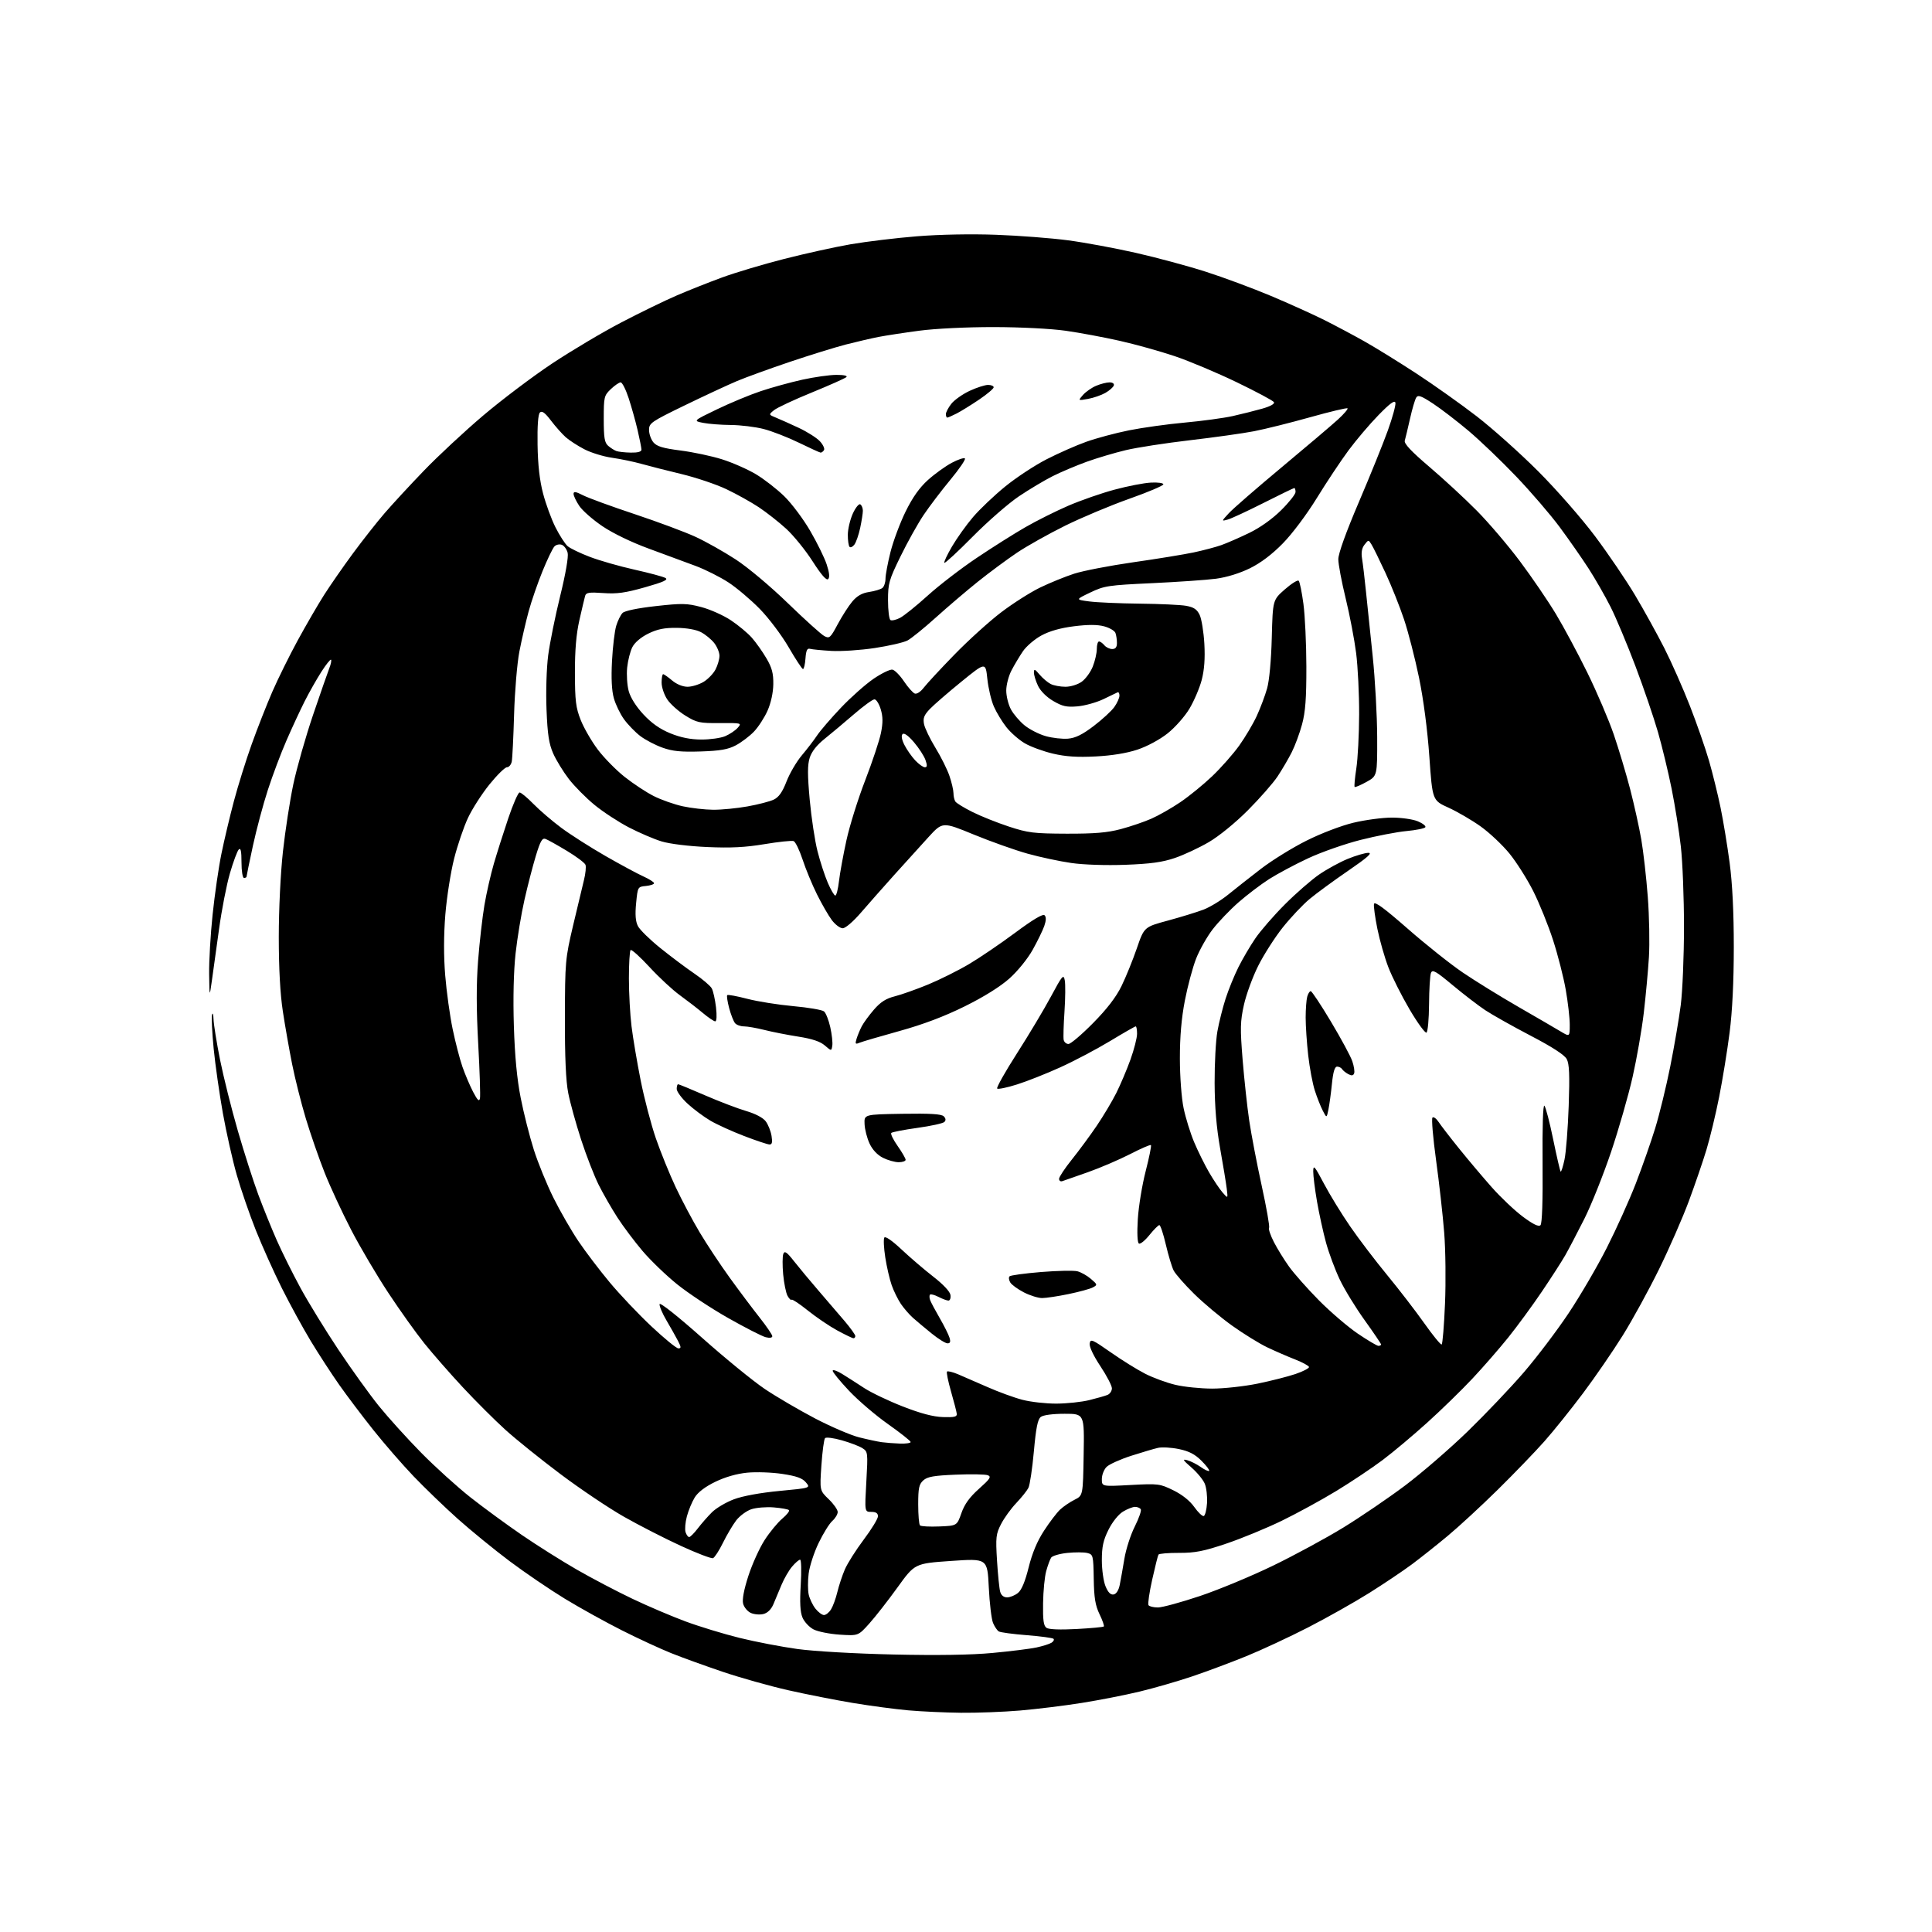 <?xml version="1.0" encoding="UTF-8" standalone="no"?>
<svg 
  version="1.1" 
  xmlns="http://www.w3.org/2000/svg" 
  xmlns:xlink="http://www.w3.org/1999/xlink" 
  xmlns:svg="http://www.w3.org/2000/svg"
  xmlns:rdf="http://www.w3.org/1999/02/22-rdf-syntax-ns#"
  xmlns:cc="http://creativecommons.org/ns#"
  xmlns:dc="http://purl.org/dc/elements/1.1/"
  viewBox="0 0 768 768"
  width="768"
  height="768"
>
<style>svg {background-color: white; }</style>"
<path stroke="none" fill="black" fill-rule="evenodd" d="M382.00,680.85C375.68,680.78 366.26,680.35 361.07,679.89C355.89,679.43 345.99,678.11 339.07,676.96C332.16,675.81 320.57,673.53 313.33,671.89C306.08,670.25 294.38,666.96 287.33,664.58C280.27,662.19 271.02,658.85 266.78,657.14C262.53,655.44 253.75,651.38 247.28,648.12C240.80,644.86 230.59,639.20 224.58,635.55C218.58,631.89 208.65,625.14 202.52,620.54C196.40,615.94 187.13,608.38 181.94,603.74C176.75,599.10 168.86,591.49 164.40,586.84C159.95,582.18 152.75,573.90 148.40,568.43C144.05,562.97 137.95,554.90 134.86,550.50C131.77,546.10 126.68,538.28 123.56,533.12C120.44,527.96 115.27,518.51 112.07,512.12C108.87,505.73 104.20,495.32 101.68,489.00C99.17,482.68 95.75,472.77 94.10,467.00C92.45,461.23 89.97,450.20 88.59,442.50C87.22,434.80 85.57,423.27 84.94,416.89C84.32,410.50 84.02,404.43 84.28,403.39C84.55,402.35 84.82,403.15 84.88,405.17C84.95,407.19 86.10,414.39 87.45,421.17C88.81,427.95 91.99,440.70 94.54,449.50C97.09,458.30 100.77,469.77 102.72,475.00C104.67,480.23 107.95,488.32 110.01,493.00C112.07,497.68 116.32,506.23 119.46,512.00C122.60,517.77 129.37,528.80 134.50,536.50C139.63,544.20 146.87,554.26 150.57,558.86C154.28,563.45 161.86,571.83 167.41,577.47C172.96,583.11 181.78,591.09 187.00,595.21C192.23,599.33 201.46,606.08 207.50,610.22C213.55,614.36 223.39,620.56 229.37,623.99C235.35,627.43 245.25,632.62 251.37,635.53C257.49,638.45 267.00,642.50 272.50,644.54C278.00,646.58 287.68,649.53 294.00,651.09C300.32,652.65 310.68,654.64 317.00,655.51C323.56,656.41 339.91,657.35 355.09,657.69C372.70,658.08 386.04,657.88 394.59,657.07C401.69,656.41 409.52,655.43 412.00,654.90C414.48,654.37 417.16,653.52 417.97,653.02C418.78,652.52 419.15,651.81 418.79,651.45C418.42,651.09 413.64,650.44 408.15,650.01C402.67,649.58 397.66,648.91 397.03,648.52C396.39,648.13 395.37,646.61 394.75,645.15C394.13,643.69 393.37,637.33 393.06,631.00C392.50,619.50 392.50,619.50 378.07,620.50C363.64,621.50 363.64,621.50 356.79,631.00C353.02,636.23 347.97,642.70 345.55,645.39C341.17,650.27 341.17,650.27 333.83,649.80C329.80,649.54 325.10,648.60 323.39,647.71C321.68,646.82 319.70,644.69 318.99,642.98C318.08,640.78 317.88,636.99 318.31,629.94C318.64,624.47 318.53,620.00 318.05,620.00C317.57,620.00 316.13,621.25 314.84,622.78C313.55,624.31 311.67,627.57 310.65,630.03C309.63,632.49 308.18,635.95 307.43,637.72C306.56,639.77 305.11,641.19 303.45,641.60C302.02,641.96 299.77,641.76 298.45,641.16C297.13,640.56 295.76,638.90 295.40,637.47C294.98,635.80 295.74,631.83 297.51,626.38C299.03,621.71 301.93,615.32 303.96,612.18C305.99,609.04 309.14,605.22 310.95,603.69C312.77,602.17 313.97,600.64 313.62,600.29C313.28,599.95 310.57,599.46 307.61,599.22C304.65,598.97 300.63,599.30 298.69,599.94C296.75,600.58 294.03,602.59 292.64,604.40C291.26,606.22 288.88,610.23 287.37,613.32C285.85,616.41 284.08,619.14 283.43,619.39C282.78,619.64 277.00,617.43 270.59,614.48C264.17,611.53 254.02,606.33 248.03,602.93C242.03,599.52 230.69,591.91 222.81,585.99C214.94,580.08 205.08,572.15 200.91,568.37C196.73,564.59 189.13,557.00 184.00,551.50C178.88,546.00 171.99,538.12 168.68,534.00C165.37,529.88 158.95,520.88 154.41,514.00C149.86,507.12 143.22,495.88 139.65,489.00C136.07,482.12 131.31,471.87 129.06,466.20C126.81,460.54 123.45,450.86 121.59,444.70C119.73,438.54 117.27,428.77 116.12,423.00C114.97,417.23 113.31,407.77 112.43,402.00C111.38,395.17 110.82,384.87 110.82,372.50C110.82,361.54 111.52,347.16 112.47,338.50C113.38,330.25 115.23,318.23 116.59,311.79C117.95,305.35 121.47,292.98 124.41,284.29C127.36,275.61 130.29,267.20 130.91,265.61C131.54,264.02 131.84,262.51 131.59,262.25C131.33,261.99 129.57,264.19 127.69,267.14C125.81,270.09 122.83,275.36 121.07,278.85C119.31,282.35 116.07,289.32 113.88,294.35C111.68,299.38 108.35,308.23 106.48,314.00C104.60,319.77 101.93,329.78 100.53,336.23C99.14,342.69 98.00,348.20 98.00,348.48C98.00,348.77 97.55,349.00 97.00,349.00C96.44,349.00 96.00,346.27 96.00,342.80C96.00,338.35 95.69,336.91 94.92,337.68C94.32,338.28 92.74,342.53 91.40,347.13C90.06,351.73 88.10,361.80 87.05,369.50C85.99,377.20 84.71,386.43 84.20,390.00C83.28,396.50 83.28,396.50 83.14,387.22C83.06,382.12 83.68,371.44 84.52,363.50C85.35,355.56 86.93,344.66 88.04,339.28C89.14,333.90 91.37,324.52 92.99,318.43C94.61,312.34 97.77,302.22 100.02,295.93C102.27,289.64 105.97,280.23 108.24,275.00C110.52,269.77 115.08,260.55 118.38,254.50C121.68,248.45 126.38,240.35 128.83,236.50C131.29,232.65 136.44,225.22 140.29,220.00C144.14,214.78 149.81,207.57 152.89,204.00C155.97,200.43 162.99,192.82 168.50,187.11C174.00,181.39 184.57,171.55 192.00,165.24C199.43,158.94 211.80,149.60 219.50,144.49C227.20,139.38 239.57,132.03 247.00,128.16C254.43,124.28 264.32,119.47 269.00,117.46C273.68,115.44 281.77,112.23 287.00,110.31C292.23,108.39 303.29,105.08 311.60,102.96C319.90,100.83 331.83,98.20 338.10,97.11C344.37,96.03 356.25,94.59 364.50,93.93C373.50,93.20 386.10,92.96 396.00,93.33C405.07,93.66 417.90,94.65 424.50,95.52C431.10,96.39 443.25,98.64 451.50,100.51C459.75,102.38 472.26,105.75 479.30,108.01C486.34,110.26 498.01,114.60 505.25,117.64C512.48,120.69 522.02,125.00 526.45,127.22C530.88,129.44 538.10,133.29 542.50,135.77C546.90,138.25 556.13,143.96 563.02,148.46C569.90,152.95 580.70,160.62 587.02,165.49C593.33,170.37 604.37,180.24 611.54,187.43C618.77,194.67 628.82,206.16 634.08,213.19C639.30,220.16 646.45,230.69 649.96,236.59C653.47,242.48 658.69,251.93 661.57,257.59C664.44,263.24 669.04,273.63 671.79,280.68C674.54,287.73 677.96,297.55 679.39,302.50C680.81,307.45 682.86,315.77 683.94,321.00C685.02,326.23 686.65,336.12 687.56,343.00C688.65,351.27 689.22,362.61 689.21,376.50C689.21,390.22 688.63,402.01 687.54,410.50C686.63,417.65 684.76,429.12 683.40,436.00C682.04,442.88 679.77,452.31 678.36,456.97C676.96,461.63 673.79,470.85 671.34,477.47C668.88,484.09 663.56,496.25 659.51,504.50C655.46,512.75 648.96,524.62 645.06,530.87C641.16,537.13 634.05,547.48 629.25,553.87C624.45,560.27 617.54,568.88 613.88,573.00C610.23,577.12 601.90,585.76 595.37,592.19C588.84,598.62 579.90,606.88 575.50,610.53C571.10,614.19 564.69,619.28 561.26,621.84C557.82,624.40 550.17,629.54 544.26,633.25C538.34,636.96 527.42,643.11 520.00,646.92C512.58,650.73 501.55,655.86 495.50,658.33C489.45,660.80 479.74,664.43 473.93,666.39C468.11,668.35 458.66,671.08 452.93,672.45C447.19,673.83 436.88,675.85 430.00,676.94C423.12,678.04 412.10,679.39 405.50,679.96C398.90,680.52 388.32,680.92 382.00,680.85zM427.92,647.56C433.65,647.25 438.54,646.80 438.78,646.55C439.03,646.31 438.26,644.11 437.08,641.67C435.40,638.19 434.90,635.18 434.78,627.59C434.62,618.30 434.53,617.92 432.22,617.34C430.90,617.01 427.32,617.00 424.25,617.31C421.19,617.63 418.31,618.48 417.84,619.19C417.38,619.91 416.50,622.30 415.89,624.50C415.27,626.70 414.71,632.45 414.64,637.28C414.53,644.07 414.84,646.29 416.00,647.09C416.93,647.74 421.43,647.91 427.92,647.56zM327.55,642.00C328.32,642.00 329.58,640.99 330.35,639.75C331.12,638.51 332.25,635.42 332.86,632.87C333.47,630.32 334.81,626.27 335.84,623.87C336.87,621.47 340.26,616.13 343.36,612.00C346.46,607.88 349.00,603.72 349.00,602.75C349.00,601.52 348.21,601.00 346.35,601.00C343.70,601.00 343.70,601.00 344.38,589.04C345.04,577.34 345.00,577.05 342.78,575.64C341.52,574.85 337.85,573.45 334.62,572.54C331.38,571.62 328.39,571.23 327.97,571.68C327.55,572.13 326.90,577.00 326.52,582.50C325.84,592.50 325.84,592.50 329.42,595.95C331.39,597.84 333.00,600.13 333.00,601.04C333.00,601.95 332.04,603.55 330.86,604.60C329.68,605.64 327.24,609.58 325.42,613.35C323.60,617.11 321.82,622.58 321.46,625.49C321.09,628.41 321.10,632.17 321.47,633.85C321.84,635.53 323.04,638.05 324.14,639.45C325.24,640.85 326.78,642.00 327.55,642.00zM460.31,638.99C462.06,638.98 469.57,636.93 477.00,634.44C484.43,631.95 497.47,626.53 505.99,622.40C514.50,618.28 527.10,611.45 533.99,607.23C540.87,603.01 551.90,595.50 558.50,590.55C565.10,585.59 576.31,575.90 583.41,569.02C590.50,562.13 600.57,551.55 605.77,545.50C610.97,539.45 618.98,528.88 623.56,522.00C628.15,515.12 634.98,503.43 638.74,496.00C642.51,488.57 647.68,477.10 650.24,470.50C652.79,463.90 656.27,454.00 657.96,448.50C659.65,443.00 662.34,431.98 663.94,424.00C665.54,416.02 667.42,405.00 668.13,399.50C668.83,394.00 669.41,380.05 669.41,368.50C669.42,356.95 668.85,342.55 668.16,336.50C667.47,330.45 665.82,320.10 664.49,313.50C663.16,306.90 660.72,296.77 659.06,291.00C657.40,285.23 653.38,273.46 650.13,264.85C646.88,256.25 642.45,245.67 640.28,241.35C638.10,237.03 634.15,230.12 631.49,226.00C628.83,221.88 623.65,214.45 619.98,209.50C616.31,204.55 608.53,195.50 602.70,189.40C596.87,183.29 588.36,175.14 583.80,171.29C579.23,167.44 572.88,162.56 569.68,160.45C564.90,157.31 563.69,156.88 562.96,158.06C562.46,158.85 561.35,162.65 560.49,166.50C559.62,170.35 558.69,174.25 558.42,175.16C558.07,176.33 560.95,179.41 568.21,185.59C573.87,190.41 582.36,198.25 587.07,203.02C591.78,207.78 599.48,216.81 604.18,223.09C608.88,229.36 615.30,238.78 618.45,244.00C621.60,249.22 627.27,259.80 631.05,267.50C634.82,275.20 639.53,286.21 641.50,291.97C643.47,297.73 646.40,307.51 648.01,313.69C649.61,319.88 651.61,328.89 652.44,333.72C653.27,338.55 654.44,348.80 655.02,356.50C655.61,364.20 655.81,375.00 655.47,380.50C655.13,386.00 654.21,395.95 653.43,402.62C652.65,409.28 650.65,420.76 648.98,428.12C647.32,435.48 643.46,448.91 640.41,457.97C637.35,467.02 632.59,478.95 629.82,484.47C627.05,489.98 623.62,496.52 622.21,499.00C620.79,501.48 616.59,508.00 612.87,513.50C609.15,519.00 603.15,527.19 599.53,531.70C595.91,536.20 589.47,543.59 585.22,548.11C580.98,552.63 572.95,560.45 567.39,565.47C561.83,570.50 553.85,577.20 549.65,580.36C545.45,583.52 537.17,589.05 531.26,592.65C525.34,596.25 515.55,601.60 509.50,604.54C503.45,607.48 493.55,611.56 487.50,613.60C478.50,616.64 475.09,617.31 468.73,617.29C464.45,617.27 460.76,617.58 460.51,617.98C460.27,618.37 459.15,622.84 458.02,627.91C456.89,632.98 456.22,637.55 456.54,638.07C456.86,638.58 458.55,638.99 460.31,638.99zM400.37,634.98C401.54,634.97 403.47,634.18 404.65,633.23C406.10,632.07 407.49,628.73 408.90,623.08C410.31,617.40 412.30,612.64 415.01,608.49C417.21,605.10 420.09,601.32 421.40,600.09C422.71,598.86 425.30,597.10 427.14,596.18C430.50,594.50 430.50,594.50 430.77,578.25C431.05,562.00 431.05,562.00 423.22,562.00C418.49,562.00 414.73,562.50 413.74,563.25C412.50,564.20 411.83,567.53 410.98,576.95C410.36,583.79 409.39,590.32 408.81,591.45C408.24,592.58 406.06,595.30 403.97,597.50C401.88,599.70 399.16,603.45 397.94,605.84C395.91,609.78 395.76,611.09 396.33,620.34C396.67,625.93 397.24,631.51 397.59,632.75C398.00,634.19 399.00,634.99 400.37,634.98zM442.70,633.82C443.76,633.61 444.69,632.15 445.12,629.99C445.51,628.07 446.33,623.41 446.96,619.63C447.58,615.85 449.44,610.09 451.08,606.84C452.72,603.58 453.80,600.49 453.48,599.96C453.15,599.43 452.12,599.00 451.19,599.00C450.26,599.01 448.10,599.86 446.39,600.90C444.58,602.01 442.17,605.02 440.64,608.10C438.56,612.27 438.00,614.85 438.00,620.23C438.00,624.00 438.66,628.65 439.48,630.61C440.50,633.05 441.50,634.05 442.70,633.82zM273.95,611.00C274.40,611.00 275.93,609.47 277.35,607.61C278.77,605.75 281.30,602.85 282.98,601.18C284.65,599.51 288.60,597.17 291.75,595.99C295.27,594.67 302.28,593.39 309.86,592.67C322.23,591.50 322.23,591.50 320.36,589.27C318.96,587.59 316.65,586.76 311.01,585.91C306.90,585.28 300.60,585.06 297.01,585.41C292.86,585.82 288.26,587.14 284.31,589.06C280.30,591.00 277.43,593.20 276.15,595.28C275.07,597.05 273.67,600.43 273.04,602.80C272.41,605.16 272.18,607.98 272.52,609.05C272.86,610.12 273.50,611.00 273.95,611.00zM373.41,606.79C380.41,606.50 380.41,606.50 382.17,601.50C383.42,597.92 385.41,595.17 389.18,591.80C393.59,587.87 394.16,587.00 392.67,586.43C391.70,586.05 385.98,585.95 379.97,586.20C371.21,586.56 368.65,587.01 367.02,588.48C365.33,590.01 365.00,591.55 365.00,597.99C365.00,602.21 365.32,605.98 365.71,606.37C366.09,606.76 369.56,606.95 373.41,606.79zM478.50,602.65C479.05,602.48 479.64,600.18 479.81,597.53C479.98,594.88 479.58,591.41 478.92,589.81C478.26,588.22 475.87,585.31 473.61,583.35C470.16,580.35 469.90,579.89 472.00,580.47C473.38,580.85 475.77,582.07 477.33,583.17C478.88,584.27 480.38,584.96 480.65,584.69C480.91,584.42 479.55,582.62 477.61,580.68C475.03,578.09 472.65,576.86 468.66,576.03C465.67,575.41 461.94,575.19 460.36,575.54C458.79,575.89 453.96,577.32 449.63,578.71C445.30,580.11 440.91,582.09 439.88,583.12C438.84,584.16 438.00,586.33 438.00,587.96C438.00,590.93 438.00,590.93 449.43,590.31C460.46,589.72 461.07,589.80 466.42,592.42C469.92,594.13 472.98,596.57 474.73,599.04C476.25,601.19 477.95,602.82 478.50,602.65zM357.75,573.85C360.09,573.93 362.00,573.65 362.00,573.23C362.00,572.81 357.96,569.61 353.02,566.12C348.08,562.64 341.11,556.68 337.52,552.87C333.93,549.07 331.00,545.48 331.00,544.90C331.00,544.32 332.69,544.88 334.75,546.15C336.81,547.42 340.75,549.94 343.50,551.75C346.25,553.56 353.15,556.86 358.83,559.08C365.96,561.87 370.92,563.18 374.83,563.31C379.35,563.46 380.47,563.20 380.33,562.00C380.24,561.17 379.21,557.18 378.04,553.12C376.88,549.06 376.16,545.51 376.45,545.22C376.74,544.93 378.67,545.39 380.74,546.25C382.81,547.12 388.10,549.42 392.50,551.36C396.90,553.31 403.18,555.60 406.46,556.45C409.74,557.30 415.81,557.98 419.96,557.96C424.11,557.94 429.98,557.32 433.00,556.57C436.02,555.83 439.29,554.89 440.25,554.50C441.21,554.11 442.00,552.93 442.00,551.88C442.00,550.83 439.94,546.88 437.42,543.08C434.68,538.96 432.97,535.34 433.17,534.07C433.47,532.12 434.17,532.42 441.50,537.55C445.90,540.64 452.08,544.48 455.24,546.09C458.40,547.70 463.80,549.68 467.24,550.49C470.68,551.31 477.25,551.98 481.84,551.99C486.43,551.99 494.53,551.11 499.84,550.03C505.15,548.94 511.98,547.21 515.00,546.18C518.02,545.15 520.43,543.90 520.35,543.40C520.26,542.91 517.78,541.56 514.85,540.41C511.91,539.27 506.93,537.10 503.79,535.61C500.64,534.11 494.34,530.22 489.79,526.97C485.23,523.71 478.42,518.01 474.67,514.31C470.91,510.61 467.25,506.43 466.54,505.04C465.83,503.64 464.44,499.01 463.44,494.75C462.45,490.49 461.29,487.00 460.86,487.00C460.44,487.00 458.66,488.79 456.90,490.97C455.15,493.15 453.27,494.67 452.73,494.33C452.13,493.96 451.96,490.15 452.30,484.61C452.61,479.60 454.01,471.03 455.42,465.57C456.82,460.10 457.77,455.43 457.52,455.19C457.27,454.94 453.57,456.54 449.29,458.75C445.00,460.95 437.45,464.20 432.50,465.95C427.55,467.71 422.94,469.33 422.25,469.54C421.56,469.76 421.00,469.33 421.00,468.60C421.00,467.86 423.30,464.39 426.12,460.88C428.93,457.37 433.37,451.35 435.98,447.50C438.59,443.65 442.08,437.80 443.74,434.50C445.39,431.20 447.93,425.21 449.38,421.19C450.82,417.17 452.00,412.56 452.00,410.94C452.00,409.32 451.76,408.00 451.47,408.00C451.17,408.00 446.56,410.64 441.22,413.87C435.87,417.10 427.00,421.78 421.50,424.27C416.00,426.77 408.25,429.84 404.27,431.09C400.30,432.35 396.75,433.08 396.39,432.72C396.02,432.36 399.57,426.05 404.27,418.71C408.97,411.37 415.05,401.21 417.77,396.13C422.29,387.71 422.78,387.14 423.26,389.69C423.56,391.24 423.50,396.81 423.15,402.08C422.79,407.34 422.65,412.41 422.82,413.33C423.00,414.25 423.86,415.00 424.73,415.00C425.60,415.00 429.99,411.27 434.49,406.71C440.06,401.07 443.67,396.37 445.82,391.96C447.56,388.41 450.29,381.68 451.90,377.00C454.82,368.50 454.82,368.50 464.27,365.94C469.47,364.53 475.82,362.58 478.39,361.60C480.96,360.62 485.36,357.94 488.17,355.66C490.98,353.37 496.86,348.75 501.23,345.38C505.60,342.02 513.75,336.97 519.34,334.18C525.14,331.27 533.15,328.21 538.00,327.05C542.67,325.93 549.55,325.01 553.28,325.01C557.02,325.00 561.65,325.66 563.60,326.48C565.55,327.29 566.90,328.35 566.60,328.83C566.31,329.31 562.96,330.00 559.16,330.35C555.36,330.70 547.13,332.29 540.88,333.87C534.62,335.45 525.21,338.75 519.97,341.20C514.72,343.65 507.75,347.38 504.47,349.47C501.19,351.57 495.73,355.72 492.33,358.69C488.94,361.66 484.32,366.49 482.06,369.42C479.80,372.35 476.84,377.59 475.47,381.07C474.11,384.54 472.10,392.05 471.00,397.74C469.64,404.79 469.01,412.16 469.02,420.80C469.03,428.01 469.67,436.52 470.50,440.50C471.30,444.35 473.18,450.43 474.68,454.00C476.18,457.57 478.86,463.00 480.64,466.06C482.42,469.12 484.84,472.72 486.01,474.06C488.14,476.50 488.14,476.50 487.65,472.50C487.38,470.30 486.20,463.10 485.02,456.50C483.56,448.26 482.88,440.12 482.83,430.50C482.80,422.80 483.29,413.57 483.93,410.00C484.57,406.43 486.04,400.57 487.19,397.00C488.34,393.43 490.63,387.80 492.28,384.50C493.93,381.20 496.96,376.02 499.03,373.00C501.09,369.98 506.38,363.89 510.79,359.48C515.20,355.07 521.31,349.74 524.37,347.64C527.43,345.53 532.53,342.74 535.71,341.43C538.90,340.12 542.59,339.04 543.91,339.02C545.70,339.01 543.62,340.86 535.91,346.14C530.19,350.06 523.28,355.12 520.56,357.39C517.85,359.65 513.05,364.74 509.89,368.71C506.74,372.68 502.36,379.53 500.16,383.93C497.95,388.33 495.40,395.31 494.48,399.44C493.02,406.03 492.95,408.72 493.96,421.23C494.60,429.08 495.78,439.99 496.59,445.48C497.41,450.97 499.63,462.60 501.54,471.32C503.45,480.04 504.77,487.57 504.47,488.05C504.17,488.53 505.03,491.08 506.38,493.71C507.73,496.35 510.45,500.75 512.42,503.50C514.39,506.25 519.71,512.26 524.25,516.86C528.79,521.45 535.74,527.41 539.70,530.11C543.67,532.80 547.38,535.00 547.95,535.00C548.53,535.00 549.00,534.75 549.00,534.45C549.00,534.15 546.06,529.81 542.47,524.80C538.87,519.80 534.41,512.51 532.56,508.60C530.70,504.70 528.25,498.12 527.12,494.00C525.99,489.88 524.38,482.50 523.53,477.62C522.69,472.73 522.01,467.33 522.03,465.62C522.05,462.88 522.57,463.47 526.28,470.50C528.60,474.90 533.29,482.55 536.70,487.50C540.10,492.45 546.72,501.15 551.41,506.84C556.10,512.53 562.74,521.16 566.18,526.02C569.61,530.88 572.72,534.67 573.08,534.45C573.45,534.22 574.04,526.94 574.41,518.27C574.78,509.60 574.64,496.88 574.09,490.00C573.55,483.12 572.10,470.19 570.87,461.26C569.64,452.33 568.99,444.68 569.43,444.26C569.86,443.84 570.96,444.62 571.86,445.99C572.76,447.36 576.40,452.09 579.95,456.49C583.50,460.90 589.35,467.83 592.95,471.90C596.55,475.97 602.16,481.27 605.41,483.69C609.48,486.71 611.65,487.75 612.36,487.04C613.02,486.38 613.32,477.54 613.20,462.31C613.08,447.72 613.36,438.97 613.93,439.55C614.44,440.07 616.01,446.08 617.41,452.90C618.81,459.72 620.15,465.49 620.38,465.72C620.62,465.95 621.30,463.81 621.91,460.97C622.52,458.13 623.27,448.54 623.58,439.65C624.01,427.24 623.83,422.92 622.80,421.00C621.92,419.35 617.07,416.20 608.48,411.72C601.34,407.99 593.22,403.42 590.43,401.58C587.64,399.73 581.80,395.24 577.44,391.61C570.74,386.02 569.42,385.27 568.83,386.75C568.45,387.71 568.11,393.31 568.07,399.19C568.03,405.07 567.57,410.15 567.05,410.47C566.53,410.79 563.51,406.66 560.35,401.29C557.19,395.91 553.38,388.36 551.90,384.51C550.41,380.65 548.45,373.78 547.53,369.23C546.61,364.68 546.00,360.23 546.18,359.34C546.41,358.18 550.24,360.99 559.50,369.10C566.65,375.37 576.55,383.25 581.50,386.61C586.45,389.97 596.35,396.08 603.50,400.20C610.65,404.32 618.19,408.70 620.25,409.94C624.00,412.20 624.00,412.20 624.00,407.35C624.00,404.68 623.29,398.45 622.42,393.50C621.56,388.55 619.29,379.66 617.38,373.75C615.47,367.84 611.92,359.07 609.50,354.25C607.07,349.44 602.81,342.71 600.03,339.29C597.25,335.88 592.10,331.03 588.59,328.52C585.07,326.01 579.32,322.66 575.80,321.06C569.41,318.17 569.41,318.17 568.19,300.80C567.44,290.10 565.86,278.05 564.09,269.41C562.50,261.70 559.81,251.24 558.11,246.17C556.41,241.10 553.10,232.80 550.74,227.72C548.39,222.65 545.91,217.60 545.23,216.50C544.00,214.50 544.00,214.50 542.43,216.50C541.36,217.87 541.04,219.61 541.43,222.00C541.75,223.93 542.45,229.78 542.98,235.00C543.52,240.22 544.73,251.93 545.68,261.00C546.62,270.07 547.42,284.46 547.45,292.97C547.50,308.44 547.50,308.44 543.19,310.83C540.82,312.14 538.70,313.04 538.49,312.82C538.27,312.60 538.57,309.29 539.16,305.46C539.75,301.63 540.25,291.98 540.28,284.00C540.31,276.02 539.77,265.07 539.09,259.65C538.40,254.24 536.53,244.42 534.92,237.84C533.31,231.26 532.00,224.27 532.00,222.30C532.00,220.05 535.03,211.63 540.16,199.61C544.65,189.10 549.84,176.27 551.70,171.09C553.56,165.91 554.91,160.96 554.70,160.09C554.43,158.95 552.52,160.34 547.98,165.00C544.49,168.57 539.13,174.88 536.07,179.01C533.01,183.15 527.35,191.65 523.50,197.92C519.48,204.46 513.72,212.16 509.96,215.99C505.66,220.39 501.18,223.77 496.84,225.91C492.78,227.90 487.61,229.49 483.38,230.05C479.60,230.55 468.14,231.34 457.93,231.82C440.52,232.63 438.99,232.86 433.43,235.52C427.50,238.36 427.50,238.36 433.00,239.08C436.02,239.48 445.02,239.87 453.00,239.96C460.98,240.04 469.30,240.43 471.49,240.82C474.56,241.37 475.81,242.21 476.88,244.43C477.64,246.03 478.48,251.20 478.75,255.92C479.07,261.81 478.74,266.32 477.69,270.33C476.84,273.53 474.65,278.66 472.82,281.72C470.99,284.79 467.09,289.20 464.12,291.55C461.00,294.02 455.98,296.72 452.12,298.00C447.88,299.41 441.91,300.38 435.50,300.70C428.21,301.07 423.61,300.77 418.52,299.57C414.68,298.66 409.66,296.82 407.37,295.47C405.07,294.13 401.79,291.26 400.07,289.09C398.36,286.93 396.11,283.21 395.07,280.83C394.03,278.45 392.86,273.50 392.48,269.83C391.78,263.16 391.78,263.16 382.14,271.00C376.84,275.31 371.20,280.20 369.61,281.86C367.31,284.29 366.85,285.49 367.32,287.86C367.65,289.49 369.70,293.74 371.88,297.31C374.06,300.87 376.56,305.88 377.42,308.43C378.29,310.98 379.01,314.07 379.02,315.28C379.02,316.50 379.36,318.00 379.77,318.62C380.17,319.24 383.20,321.10 386.50,322.75C389.80,324.41 396.32,327.02 401.00,328.56C408.68,331.08 410.90,331.35 424.00,331.40C435.07,331.43 440.16,331.01 445.50,329.59C449.35,328.57 454.83,326.70 457.67,325.45C460.52,324.20 465.70,321.25 469.17,318.90C472.65,316.55 478.36,311.90 481.86,308.56C485.36,305.23 490.20,299.74 492.61,296.38C495.02,293.01 498.17,287.68 499.61,284.54C501.05,281.39 502.89,276.50 503.69,273.66C504.57,270.58 505.32,262.45 505.55,253.50C505.95,238.50 505.95,238.50 510.73,234.30C513.35,232.00 515.84,230.44 516.25,230.86C516.67,231.27 517.51,235.41 518.13,240.05C518.76,244.70 519.28,255.93 519.30,265.00C519.32,277.62 518.92,283.01 517.59,287.93C516.64,291.46 514.78,296.48 513.46,299.08C512.15,301.67 509.62,305.98 507.85,308.65C506.08,311.32 500.77,317.36 496.06,322.09C491.08,327.09 484.57,332.39 480.50,334.77C476.65,337.02 470.57,339.86 467.00,341.07C462.07,342.75 457.31,343.40 447.34,343.77C439.59,344.05 430.74,343.76 425.84,343.05C421.25,342.39 413.45,340.73 408.50,339.35C403.55,337.97 393.92,334.55 387.09,331.75C374.68,326.65 374.68,326.65 369.09,332.76C366.02,336.12 359.90,342.87 355.50,347.77C351.10,352.67 345.11,359.45 342.19,362.84C339.17,366.34 336.07,369.00 334.99,369.00C333.95,369.00 332.00,367.54 330.66,365.75C329.32,363.96 326.66,359.35 324.75,355.50C322.84,351.65 320.27,345.43 319.04,341.68C317.80,337.93 316.20,334.63 315.48,334.35C314.75,334.08 309.56,334.62 303.92,335.56C296.26,336.84 290.51,337.13 281.09,336.71C273.79,336.39 266.19,335.45 263.00,334.48C259.98,333.56 254.12,331.05 250.00,328.91C245.88,326.77 239.73,322.75 236.34,319.97C232.95,317.19 228.35,312.55 226.12,309.66C223.89,306.76 221.09,302.20 219.91,299.53C218.21,295.68 217.65,292.00 217.25,282.08C216.96,274.96 217.25,265.60 217.91,260.50C218.56,255.55 220.71,244.92 222.69,236.89C224.86,228.07 226.03,221.27 225.65,219.75C225.30,218.36 224.26,216.93 223.33,216.57C222.40,216.22 221.08,216.51 220.40,217.21C219.71,217.92 217.59,222.32 215.68,227.00C213.77,231.68 211.28,238.88 210.15,243.00C209.03,247.12 207.37,254.32 206.46,259.00C205.56,263.69 204.62,274.90 204.36,284.00C204.10,293.07 203.68,301.51 203.43,302.75C203.17,303.99 202.31,305.00 201.52,305.00C200.73,305.00 197.61,308.07 194.57,311.82C191.54,315.58 187.69,321.57 186.02,325.15C184.34,328.73 181.86,336.02 180.51,341.36C179.16,346.70 177.59,356.68 177.03,363.55C176.37,371.73 176.35,380.07 176.98,387.76C177.51,394.22 178.83,403.77 179.92,409.00C181.00,414.23 182.76,421.00 183.82,424.05C184.88,427.10 186.80,431.60 188.07,434.05C189.81,437.38 190.49,438.03 190.79,436.65C191.01,435.63 190.70,425.90 190.10,415.02C189.34,401.12 189.32,391.26 190.05,381.87C190.62,374.52 191.76,364.57 192.57,359.77C193.39,354.96 195.08,347.54 196.33,343.27C197.58,339.00 200.15,330.90 202.05,325.27C203.95,319.65 205.97,315.04 206.54,315.02C207.11,315.01 209.59,317.06 212.04,319.57C214.49,322.08 219.47,326.35 223.11,329.06C226.74,331.76 234.62,336.79 240.63,340.24C246.63,343.68 253.45,347.36 255.77,348.40C258.10,349.45 260.00,350.66 260.00,351.09C260.00,351.52 258.54,352.01 256.75,352.19C253.52,352.50 253.50,352.55 252.87,359.00C252.42,363.58 252.63,366.28 253.59,368.15C254.33,369.60 258.37,373.55 262.56,376.92C266.74,380.28 272.82,384.84 276.06,387.04C279.30,389.24 282.40,391.89 282.95,392.92C283.51,393.95 284.25,397.31 284.62,400.39C285.01,403.76 284.89,406.00 284.32,406.00C283.79,406.00 281.59,404.52 279.43,402.71C277.27,400.89 273.14,397.71 270.27,395.63C267.39,393.55 261.95,388.51 258.19,384.42C254.42,380.34 251.04,377.30 250.67,377.66C250.30,378.03 250.00,383.11 250.00,388.94C250.00,394.78 250.47,403.37 251.05,408.03C251.62,412.69 253.26,422.35 254.68,429.50C256.10,436.65 258.82,447.00 260.71,452.50C262.61,458.00 266.16,466.74 268.60,471.93C271.04,477.12 275.34,485.22 278.16,489.93C280.97,494.64 286.36,502.77 290.14,508.00C293.92,513.23 299.26,520.34 302.01,523.81C304.75,527.28 307.00,530.59 307.00,531.16C307.00,531.80 305.96,531.96 304.38,531.56C302.94,531.20 296.23,527.77 289.47,523.94C282.71,520.12 273.59,514.08 269.18,510.53C264.78,506.98 258.59,501.02 255.42,497.28C252.25,493.55 247.76,487.57 245.45,484.00C243.14,480.43 239.80,474.60 238.01,471.05C236.23,467.50 233.08,459.40 231.01,453.05C228.95,446.70 226.63,438.35 225.88,434.50C224.94,429.72 224.52,420.19 224.56,404.50C224.61,382.25 224.72,381.06 227.79,368.00C229.54,360.57 231.49,352.41 232.13,349.85C232.77,347.29 233.04,344.56 232.74,343.77C232.44,342.99 229.11,340.49 225.35,338.23C221.58,335.96 217.76,333.83 216.87,333.49C215.55,333.00 214.80,334.30 213.01,340.19C211.79,344.21 209.75,352.07 208.49,357.66C207.22,363.25 205.63,372.86 204.95,379.01C204.18,386.06 203.92,396.72 204.27,407.85C204.65,419.93 205.51,428.97 207.00,436.50C208.19,442.55 210.53,451.77 212.19,457.00C213.85,462.23 217.37,470.85 220.01,476.16C222.66,481.48 227.13,489.24 229.94,493.41C232.75,497.58 238.34,504.93 242.35,509.74C246.36,514.56 253.83,522.44 258.95,527.25C264.07,532.06 268.89,536.00 269.66,536.00C270.82,536.00 270.79,535.50 269.50,533.00C268.65,531.36 266.59,527.70 264.93,524.88C263.26,522.05 262.04,519.14 262.20,518.40C262.37,517.62 269.47,523.25 279.07,531.78C288.18,539.88 299.43,549.06 304.07,552.18C308.71,555.29 317.68,560.54 324.00,563.85C330.32,567.15 338.20,570.53 341.50,571.36C344.80,572.19 348.85,573.06 350.50,573.29C352.15,573.51 355.41,573.77 357.75,573.85zM376.66,534.00C375.84,534.00 373.00,532.24 370.34,530.08C367.68,527.93 364.32,525.11 362.88,523.83C361.45,522.55 359.30,520.07 358.11,518.32C356.93,516.56 355.28,513.22 354.46,510.89C353.64,508.55 352.49,503.58 351.91,499.84C351.33,496.11 351.16,492.56 351.53,491.96C351.93,491.30 354.63,493.16 358.38,496.69C361.78,499.88 367.47,504.76 371.03,507.52C374.94,510.55 377.63,513.42 377.82,514.77C378.00,516.00 377.64,517.00 377.02,517.00C376.40,517.00 374.63,516.34 373.08,515.54C371.52,514.74 370.00,514.33 369.70,514.64C369.39,514.94 369.42,515.94 369.76,516.85C370.10,517.76 371.82,520.98 373.57,524.00C375.32,527.02 377.06,530.51 377.44,531.75C377.94,533.38 377.73,534.00 376.66,534.00zM339.25,531.97C338.84,531.96 335.94,530.56 332.80,528.86C329.67,527.16 324.43,523.60 321.14,520.96C317.86,518.32 314.95,516.38 314.67,516.66C314.39,516.94 313.66,516.23 313.04,515.08C312.43,513.93 311.65,510.10 311.32,506.57C311.00,503.04 311.02,499.39 311.38,498.46C311.90,497.09 312.75,497.67 315.76,501.51C317.82,504.12 322.20,509.38 325.50,513.20C328.80,517.01 333.41,522.39 335.75,525.15C338.09,527.91 340.00,530.58 340.00,531.08C340.00,531.59 339.66,531.99 339.25,531.97zM414.25,516.00C412.70,516.00 409.44,514.99 407.03,513.75C404.61,512.51 402.16,510.73 401.60,509.80C401.03,508.86 400.90,507.76 401.31,507.36C401.72,506.95 407.36,506.18 413.84,505.65C420.32,505.12 426.81,504.99 428.27,505.35C429.72,505.72 432.14,507.07 433.64,508.37C436.28,510.63 436.31,510.77 434.42,511.77C433.34,512.35 429.00,513.54 424.77,514.41C420.54,515.29 415.81,516.00 414.25,516.00zM357.25,462.00C355.74,462.00 352.93,461.21 351.00,460.25C348.79,459.14 346.83,457.07 345.68,454.61C344.67,452.47 343.77,448.98 343.68,446.86C343.50,443.00 343.50,443.00 358.70,442.75C369.81,442.57 374.24,442.84 375.15,443.75C375.99,444.59 376.07,445.33 375.40,446.00C374.84,446.56 370.02,447.61 364.68,448.35C359.34,449.09 354.67,450.00 354.30,450.36C353.94,450.73 355.07,453.06 356.82,455.54C358.57,458.03 360.00,460.50 360.00,461.03C360.00,461.56 358.76,462.00 357.25,462.00zM305.88,454.95C305.12,454.93 300.59,453.42 295.82,451.59C291.05,449.77 285.00,447.02 282.38,445.48C279.77,443.95 275.69,440.91 273.31,438.72C270.94,436.53 269.00,433.90 269.00,432.87C269.00,431.84 269.25,431.00 269.56,431.00C269.86,431.00 274.70,432.99 280.31,435.43C285.91,437.86 293.23,440.65 296.56,441.63C300.26,442.71 303.31,444.31 304.38,445.73C305.34,447.01 306.39,449.62 306.70,451.53C307.12,454.10 306.90,454.99 305.88,454.95zM528.08,441.00C527.37,444.50 527.37,444.50 525.82,441.50C524.97,439.85 523.54,436.25 522.66,433.50C521.77,430.75 520.59,424.45 520.03,419.50C519.47,414.55 519.02,407.80 519.02,404.50C519.02,401.20 519.30,397.49 519.63,396.25C519.96,395.01 520.59,394.00 521.03,394.00C521.47,394.00 525.09,399.45 529.07,406.12C533.06,412.78 536.87,419.85 537.55,421.82C538.23,423.79 538.56,425.98 538.29,426.68C537.94,427.60 537.28,427.68 535.96,426.98C534.94,426.43 533.83,425.54 533.50,424.99C533.16,424.45 532.27,424.00 531.52,424.00C530.57,424.00 529.95,426.06 529.47,430.75C529.10,434.46 528.47,439.07 528.08,441.00zM330.85,415.68C330.50,417.86 330.50,417.86 327.88,415.59C326.05,414.01 322.86,412.94 317.38,412.08C313.04,411.40 306.96,410.21 303.86,409.42C300.75,408.64 297.09,408.00 295.73,408.00C294.36,408.00 292.76,407.42 292.18,406.71C291.59,406.00 290.54,403.32 289.85,400.74C289.17,398.17 288.82,395.85 289.09,395.58C289.36,395.31 292.93,395.97 297.04,397.04C301.14,398.11 309.39,399.42 315.36,399.96C321.34,400.50 326.82,401.44 327.56,402.05C328.29,402.66 329.41,405.48 330.05,408.33C330.68,411.17 331.05,414.48 330.85,415.68zM341.63,414.52C340.02,415.20 339.87,414.98 340.51,412.90C340.92,411.58 341.83,409.38 342.54,408.00C343.25,406.62 345.43,403.64 347.38,401.38C350.02,398.32 352.17,396.94 355.70,396.05C358.32,395.39 364.30,393.27 368.98,391.34C373.67,389.40 380.98,385.75 385.23,383.23C389.48,380.71 397.75,375.09 403.60,370.74C410.72,365.46 414.57,363.17 415.24,363.84C415.92,364.52 415.87,365.92 415.12,368.09C414.50,369.87 412.41,374.14 410.49,377.59C408.49,381.16 404.52,386.06 401.24,388.98C397.61,392.21 391.08,396.29 383.50,400.04C375.34,404.07 367.02,407.22 357.50,409.86C349.80,411.99 342.66,414.09 341.63,414.52zM332.05,356.00C332.49,356.00 333.15,353.41 333.51,350.25C333.88,347.09 335.21,339.77 336.48,334.00C337.74,328.23 341.10,317.49 343.95,310.14C346.79,302.78 349.60,294.33 350.20,291.34C351.01,287.30 350.99,284.91 350.11,281.96C349.45,279.78 348.33,278.00 347.61,278.00C346.89,278.00 343.20,280.68 339.40,283.97C335.61,287.25 330.37,291.63 327.77,293.72C324.67,296.20 322.64,298.78 321.87,301.23C320.97,304.09 320.97,308.00 321.88,317.96C322.54,325.11 323.93,334.31 324.98,338.40C326.02,342.50 327.86,348.13 329.06,350.92C330.26,353.72 331.61,356.00 332.05,356.00zM283.50,321.89C286.80,321.91 292.95,321.32 297.16,320.56C301.37,319.81 306.07,318.59 307.60,317.85C309.60,316.88 311.03,314.85 312.65,310.66C313.89,307.45 316.61,302.80 318.70,300.31C320.79,297.83 323.53,294.26 324.79,292.37C326.05,290.47 330.32,285.51 334.29,281.33C338.25,277.16 344.11,271.97 347.29,269.80C350.48,267.64 353.84,266.01 354.76,266.19C355.68,266.37 357.74,268.46 359.33,270.83C360.93,273.21 362.86,275.39 363.63,275.69C364.44,276.00 365.96,275.00 367.21,273.36C368.41,271.79 373.91,265.85 379.44,260.18C384.97,254.50 393.32,246.94 398.00,243.39C402.68,239.83 409.65,235.40 413.50,233.54C417.35,231.68 423.42,229.21 426.99,228.05C430.56,226.90 441.14,224.85 450.49,223.51C459.85,222.18 470.65,220.41 474.50,219.60C478.35,218.78 483.30,217.47 485.50,216.69C487.70,215.91 492.65,213.75 496.50,211.89C500.84,209.80 505.68,206.37 509.25,202.84C512.41,199.72 515.00,196.45 515.00,195.58C515.00,194.71 514.78,194.00 514.51,194.00C514.24,194.00 508.73,196.67 502.26,199.94C495.79,203.20 489.38,206.18 488.00,206.55C485.51,207.24 485.51,207.23 488.50,203.99C490.15,202.20 499.60,193.99 509.50,185.74C519.40,177.49 529.45,168.96 531.83,166.78C534.21,164.60 535.93,162.60 535.66,162.32C535.39,162.05 528.72,163.64 520.83,165.85C512.95,168.06 502.90,170.57 498.50,171.42C494.10,172.27 482.63,173.88 473.02,175.00C463.41,176.12 451.93,177.89 447.52,178.94C443.11,179.99 436.12,182.07 432.00,183.55C427.88,185.04 421.80,187.61 418.50,189.26C415.20,190.92 409.12,194.55 405.00,197.32C400.88,200.10 392.64,207.28 386.69,213.29C380.75,219.30 375.66,224.00 375.40,223.73C375.13,223.47 376.51,220.53 378.46,217.20C380.41,213.88 384.17,208.61 386.83,205.51C389.48,202.40 395.22,196.95 399.58,193.40C403.93,189.85 411.32,184.99 416.00,182.59C420.68,180.19 427.77,177.05 431.77,175.63C435.76,174.20 443.41,172.15 448.77,171.07C454.12,170.00 464.12,168.60 471.00,167.98C477.88,167.35 486.43,166.19 490.00,165.40C493.57,164.60 498.88,163.27 501.79,162.44C505.04,161.51 506.82,160.51 506.40,159.85C506.04,159.25 499.38,155.70 491.62,151.95C483.85,148.20 472.76,143.53 466.97,141.58C461.17,139.63 451.33,136.88 445.09,135.48C438.85,134.07 429.19,132.27 423.62,131.48C417.79,130.65 405.62,130.03 394.94,130.02C384.21,130.01 371.76,130.62 365.44,131.46C359.42,132.26 352.17,133.37 349.32,133.92C346.47,134.47 340.62,135.83 336.32,136.93C332.02,138.04 321.98,141.15 314.00,143.84C306.02,146.53 296.57,149.96 293.00,151.46C289.43,152.96 280.09,157.31 272.25,161.11C258.83,167.63 258.00,168.20 258.00,170.90C258.00,172.48 258.79,174.71 259.75,175.85C261.11,177.46 263.53,178.19 270.50,179.08C275.45,179.71 282.88,181.28 287.00,182.58C291.12,183.87 297.20,186.55 300.50,188.52C303.80,190.50 308.89,194.45 311.80,197.31C314.72,200.16 319.33,206.32 322.05,211.00C324.78,215.68 327.73,221.68 328.61,224.34C329.69,227.60 329.89,229.51 329.21,230.19C328.53,230.87 326.51,228.57 323.02,223.13C320.18,218.69 315.45,212.87 312.52,210.19C309.59,207.51 304.68,203.66 301.62,201.62C298.55,199.59 292.75,196.36 288.73,194.45C284.71,192.54 276.71,189.85 270.96,188.46C265.21,187.08 258.02,185.25 255.00,184.40C251.97,183.55 246.71,182.45 243.31,181.97C239.90,181.49 234.95,179.97 232.31,178.60C229.66,177.23 226.33,175.07 224.90,173.81C223.47,172.54 220.82,169.56 219.02,167.19C216.60,164.01 215.44,163.17 214.61,163.99C213.90,164.71 213.57,169.30 213.69,176.80C213.81,184.75 214.51,190.95 215.87,196.14C216.97,200.35 219.20,206.42 220.82,209.64C222.45,212.86 224.62,216.22 225.64,217.11C226.66,217.99 230.65,219.92 234.50,221.38C238.35,222.85 246.30,225.12 252.17,226.43C258.04,227.74 263.60,229.23 264.51,229.75C265.77,230.45 263.81,231.35 256.38,233.46C248.54,235.68 245.22,236.14 239.81,235.75C234.17,235.35 232.97,235.54 232.59,236.89C232.34,237.77 231.32,242.10 230.32,246.50C229.06,252.07 228.52,258.44 228.54,267.50C228.57,278.65 228.90,281.32 230.85,286.24C232.11,289.40 235.15,294.67 237.62,297.95C240.08,301.22 244.89,306.12 248.30,308.82C251.71,311.53 256.93,314.97 259.90,316.46C262.87,317.96 268.05,319.78 271.40,320.51C274.76,321.24 280.20,321.86 283.50,321.89zM367.64,305.00C368.59,305.00 368.65,304.30 367.89,302.11C367.33,300.52 365.27,297.34 363.31,295.05C361.05,292.40 359.38,291.22 358.78,291.82C358.18,292.42 358.45,294.01 359.53,296.14C360.46,297.99 362.39,300.74 363.80,302.25C365.22,303.76 366.94,305.00 367.64,305.00zM278.50,298.72C270.70,298.97 267.36,298.64 263.33,297.20C260.49,296.19 256.52,294.11 254.51,292.58C252.51,291.05 249.61,288.06 248.07,285.94C246.54,283.83 244.71,280.05 244.01,277.54C243.16,274.51 242.92,269.58 243.28,262.75C243.58,257.11 244.33,250.83 244.95,248.78C245.57,246.74 246.71,244.43 247.48,243.66C248.35,242.80 253.43,241.75 260.63,240.94C271.12,239.77 273.06,239.81 278.75,241.31C282.26,242.23 287.56,244.59 290.52,246.56C293.49,248.53 297.25,251.66 298.89,253.53C300.53,255.39 303.13,259.07 304.67,261.70C306.87,265.45 307.46,267.67 307.40,271.99C307.35,275.35 306.46,279.45 305.11,282.50C303.89,285.25 301.46,289.00 299.70,290.84C297.94,292.67 294.70,295.12 292.50,296.28C289.38,297.93 286.29,298.46 278.50,298.72zM278.78,293.98C282.24,293.99 286.51,293.39 288.28,292.64C290.05,291.89 292.28,290.40 293.23,289.33C294.94,287.41 294.82,287.38 286.16,287.44C278.05,287.50 276.97,287.26 272.45,284.47C269.75,282.80 266.52,279.92 265.27,278.07C264.02,276.22 263.00,273.20 263.00,271.35C263.00,269.51 263.27,268.00 263.61,268.00C263.94,268.00 265.55,269.12 267.18,270.50C268.99,272.02 271.40,273.00 273.33,273.00C275.07,272.99 277.94,272.11 279.70,271.04C281.46,269.97 283.60,267.74 284.45,266.09C285.30,264.45 286.00,262.01 286.00,260.68C286.00,259.36 285.06,257.08 283.91,255.61C282.76,254.15 280.40,252.21 278.66,251.30C276.72,250.28 273.00,249.62 269.00,249.58C264.11,249.53 261.32,250.09 257.72,251.86C254.82,253.28 252.33,255.39 251.39,257.21C250.53,258.87 249.60,262.54 249.31,265.36C249.02,268.19 249.29,272.39 249.92,274.71C250.62,277.31 252.86,280.87 255.78,284.00C259.05,287.52 262.35,289.83 266.50,291.52C270.61,293.19 274.48,293.96 278.78,293.98zM424.55,293.63C427.51,293.38 430.25,292.03 434.76,288.60C438.15,286.02 441.84,282.63 442.96,281.05C444.08,279.48 445.00,277.44 445.00,276.51C445.00,275.59 444.66,275.01 444.25,275.22C443.84,275.43 441.25,276.67 438.50,277.98C435.75,279.28 431.16,280.55 428.29,280.79C424.00,281.16 422.32,280.79 418.67,278.65C416.03,277.11 413.61,274.69 412.63,272.63C411.73,270.74 411.00,268.37 411.00,267.35C411.01,265.79 411.36,265.91 413.25,268.16C414.49,269.62 416.48,271.30 417.68,271.91C418.89,272.51 421.52,273.00 423.53,273.00C425.58,273.00 428.42,272.13 429.98,271.01C431.52,269.92 433.50,267.21 434.39,264.99C435.27,262.77 436.00,259.62 436.00,257.98C436.00,256.34 436.39,255.00 436.88,255.00C437.36,255.00 438.32,255.68 439.00,256.50C439.68,257.32 441.09,258.00 442.12,258.00C443.44,258.00 444.00,257.28 444.00,255.58C444.00,254.25 443.73,252.46 443.40,251.59C443.07,250.73 441.05,249.55 438.92,248.98C436.25,248.26 432.51,248.25 426.94,248.95C421.57,249.62 417.19,250.86 413.96,252.62C411.28,254.08 407.98,256.90 406.63,258.89C405.28,260.87 403.24,264.29 402.09,266.49C400.94,268.68 400.00,272.28 400.00,274.50C400.00,276.72 400.83,280.09 401.86,281.99C402.88,283.89 405.33,286.76 407.32,288.37C409.30,289.98 413.08,291.89 415.71,292.63C418.35,293.37 422.32,293.82 424.55,293.63zM319.19,265.96C318.81,265.93 316.25,262.03 313.50,257.29C310.73,252.52 305.60,245.71 302.00,242.03C298.43,238.39 292.83,233.65 289.56,231.52C286.29,229.38 280.44,226.44 276.56,224.98C272.68,223.52 264.32,220.43 258.00,218.12C251.12,215.61 243.70,212.03 239.52,209.21C235.68,206.62 231.51,202.97 230.27,201.10C229.02,199.23 228.00,197.09 228.00,196.33C228.00,195.27 228.85,195.39 231.78,196.89C233.86,197.95 243.10,201.33 252.32,204.39C261.53,207.46 272.43,211.52 276.53,213.42C280.62,215.31 287.81,219.36 292.49,222.41C297.30,225.55 306.33,233.12 313.25,239.84C319.99,246.37 326.49,252.23 327.69,252.86C329.72,253.92 330.11,253.57 333.01,248.13C334.74,244.90 337.35,240.83 338.82,239.09C340.71,236.86 342.68,235.74 345.50,235.32C347.70,234.99 350.06,234.28 350.75,233.74C351.44,233.20 352.00,231.53 352.00,230.04C352.00,228.54 352.90,223.76 353.99,219.41C355.09,215.06 357.79,207.83 360.00,203.34C362.77,197.70 365.52,193.82 368.89,190.79C371.58,188.37 375.83,185.31 378.33,183.98C380.84,182.65 383.20,181.86 383.57,182.24C383.94,182.61 381.34,186.42 377.79,190.71C374.24,194.99 369.45,201.30 367.15,204.72C364.85,208.14 360.73,215.52 357.99,221.13C353.40,230.51 353.00,231.90 353.00,238.60C353.00,242.61 353.44,246.15 353.97,246.48C354.50,246.81 356.21,246.42 357.77,245.62C359.32,244.82 364.29,240.82 368.81,236.73C373.33,232.64 382.09,225.91 388.27,221.77C394.44,217.62 403.15,212.13 407.60,209.57C412.06,207.00 419.75,203.16 424.70,201.02C429.65,198.89 437.92,196.01 443.10,194.63C448.27,193.24 454.75,191.98 457.50,191.84C460.26,191.69 462.48,192.00 462.45,192.53C462.43,193.07 456.35,195.64 448.95,198.26C441.55,200.88 430.10,205.68 423.50,208.93C416.90,212.19 408.23,217.05 404.23,219.74C400.23,222.43 393.26,227.60 388.73,231.22C384.20,234.85 376.68,241.27 372.00,245.48C367.32,249.70 362.26,253.80 360.75,254.60C359.23,255.40 353.38,256.75 347.75,257.60C342.11,258.46 334.35,258.97 330.50,258.75C326.65,258.52 322.82,258.15 322.00,257.92C320.87,257.60 320.42,258.54 320.19,261.75C320.02,264.09 319.57,265.98 319.19,265.96zM339.66,216.45C338.99,217.36 338.12,217.79 337.72,217.39C337.33,216.99 337.01,214.83 337.02,212.58C337.03,210.34 337.93,206.56 339.00,204.18C340.08,201.80 341.42,200.14 341.98,200.49C342.54,200.84 343.00,201.97 343.00,203.01C343.00,204.05 342.52,207.12 341.94,209.84C341.36,212.56 340.33,215.53 339.66,216.45zM250.75,179.92C253.53,179.97 254.99,179.57 254.99,178.75C254.98,178.06 254.29,174.57 253.46,171.00C252.63,167.43 251.02,161.69 249.89,158.25C248.76,154.81 247.34,152.00 246.72,152.00C246.11,152.00 244.35,153.21 242.80,154.69C240.13,157.25 240.00,157.80 240.00,166.53C240.00,174.01 240.32,175.97 241.75,177.21C242.71,178.05 244.18,178.99 245.00,179.29C245.82,179.59 248.41,179.88 250.75,179.92zM326.19,179.92C325.81,179.88 321.90,178.09 317.50,175.95C313.10,173.81 306.82,171.37 303.54,170.53C300.26,169.69 294.41,168.97 290.54,168.94C286.67,168.91 281.70,168.53 279.50,168.09C275.50,167.30 275.50,167.30 285.00,162.72C290.23,160.20 298.06,156.94 302.41,155.49C306.76,154.03 314.19,151.99 318.91,150.94C323.63,149.90 329.73,149.03 332.45,149.02C335.41,149.01 337.02,149.36 336.45,149.90C335.93,150.39 329.74,153.15 322.70,156.03C315.66,158.90 308.91,162.06 307.70,163.04C305.51,164.82 305.51,164.82 308.50,166.04C310.15,166.71 314.22,168.54 317.54,170.09C320.85,171.64 324.61,174.02 325.89,175.38C327.17,176.74 327.91,178.34 327.55,178.93C327.18,179.52 326.57,179.96 326.19,179.92zM376.55,166.00C376.25,166.00 376.00,165.39 376.00,164.63C376.00,163.88 376.98,162.03 378.17,160.51C379.37,158.99 382.63,156.69 385.42,155.38C388.21,154.08 391.51,153.02 392.75,153.01C393.99,153.00 395.00,153.43 395.00,153.96C395.00,154.49 392.41,156.68 389.25,158.82C386.09,160.96 382.06,163.45 380.30,164.36C378.54,165.26 376.85,166.00 376.55,166.00zM432.50,158.57C428.50,159.28 428.50,159.28 430.50,157.00C431.60,155.75 433.95,154.11 435.72,153.36C437.49,152.61 439.89,152.00 441.05,152.00C442.29,152.00 443.00,152.51 442.75,153.24C442.53,153.92 441.03,155.24 439.42,156.17C437.81,157.09 434.70,158.17 432.50,158.57z" />

</svg>